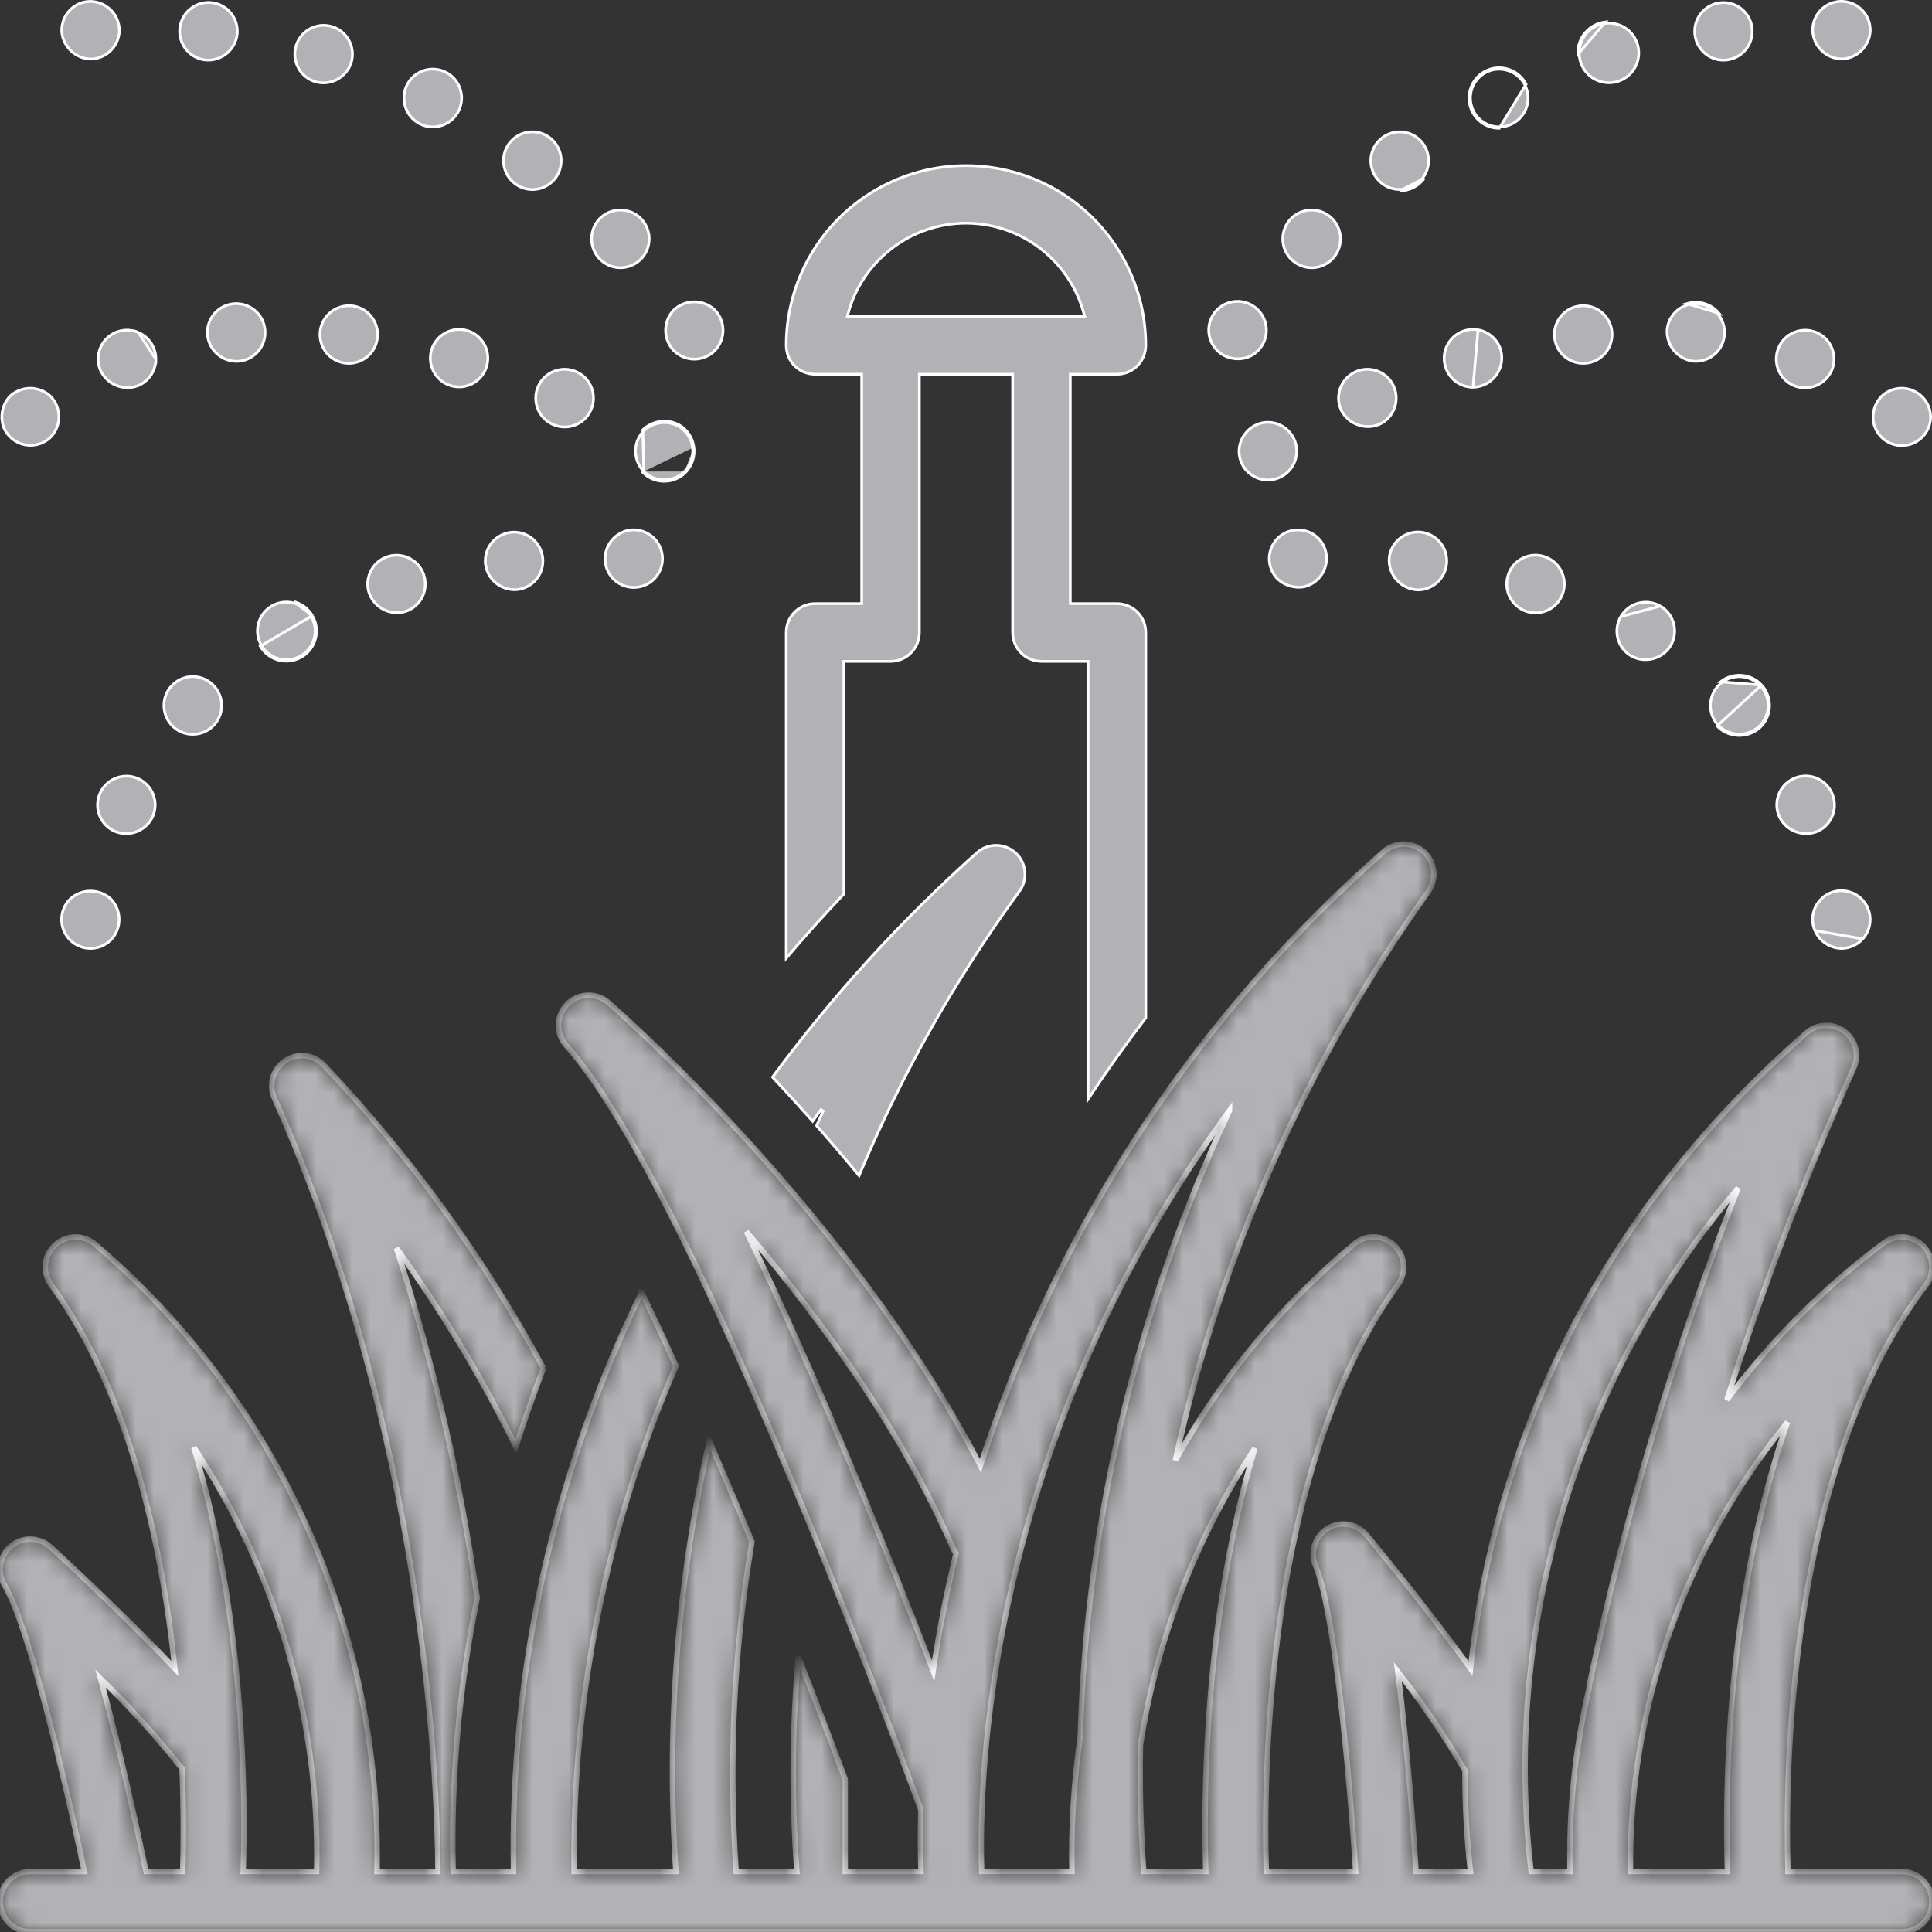 <?xml version="1.0" encoding="UTF-8"?>
<svg xmlns="http://www.w3.org/2000/svg" width="107" height="107" viewBox="0 0 107 107" fill="none">
  <rect x="0" y="0" width="107" height="107" fill="#333333" stroke="none"/>
  <path d="M36.422 30.056L36.423 30.057C36.716 30.494 36.774 31.049 36.577 31.538L36.577 31.538C36.38 32.027 35.954 32.387 35.44 32.499C34.924 32.611 34.387 32.461 34.005 32.099L34.005 32.099C33.622 31.736 33.445 31.207 33.529 30.687C33.644 30.031 34.145 29.51 34.796 29.37C35.426 29.254 36.066 29.523 36.422 30.056Z" fill="#B2B2B6" stroke="white" stroke-width="0.15"></path>
  <path d="M29.472 29.824L29.519 29.766L29.472 29.824C29.974 30.229 30.184 30.897 30.002 31.516C29.821 32.135 29.284 32.584 28.642 32.653C27.772 32.73 26.996 32.105 26.885 31.238C26.816 30.596 27.14 29.976 27.706 29.667L27.706 29.667C28.272 29.358 28.969 29.419 29.472 29.824Z" fill="#B2B2B6" stroke="white" stroke-width="0.15"></path>
  <path d="M17.299 34.098C17.523 34.48 17.586 34.936 17.474 35.365C17.362 35.794 17.085 36.161 16.702 36.385C15.905 36.852 14.882 36.585 14.415 35.788L17.299 34.098ZM17.299 34.098C17.075 33.714 16.708 33.435 16.279 33.323L17.299 34.098ZM14.48 35.75L14.48 35.75C14.264 35.385 14.203 34.949 14.31 34.539L14.31 34.538C14.416 34.128 14.682 33.777 15.048 33.563C15.414 33.348 15.85 33.288 16.26 33.396L16.26 33.396C16.67 33.503 17.02 33.769 17.234 34.136L17.234 34.136C17.448 34.501 17.509 34.937 17.402 35.346L17.402 35.346C17.295 35.756 17.03 36.106 16.664 36.32L16.664 36.32C15.903 36.766 14.925 36.511 14.48 35.75Z" fill="#B2B2B6" stroke="white" stroke-width="0.15"></path>
  <path d="M10.669 40.668L10.668 40.668C10.268 40.67 9.883 40.518 9.592 40.245L9.591 40.245C8.981 39.678 8.911 38.745 9.408 38.096L9.504 37.99C9.788 37.676 10.186 37.49 10.609 37.472L10.609 37.472C11.032 37.454 11.444 37.606 11.754 37.895L11.754 37.895L11.755 37.895C12.243 38.34 12.406 39.04 12.166 39.654L12.165 39.654C11.925 40.27 11.33 40.673 10.669 40.668Z" fill="#B2B2B6" stroke="white" stroke-width="0.15"></path>
  <path d="M6.456 43.08L6.456 43.08C7.062 42.861 7.741 43.028 8.176 43.505C8.61 43.981 8.716 44.672 8.442 45.255C8.06 46.045 7.118 46.386 6.318 46.023C5.735 45.749 5.375 45.15 5.405 44.506C5.435 43.862 5.85 43.299 6.456 43.08Z" fill="#B2B2B6" stroke="white" stroke-width="0.15"></path>
  <path d="M23.546 32.517L23.546 32.517C23.478 33.158 23.029 33.695 22.41 33.877C21.568 34.104 20.696 33.628 20.429 32.797C20.247 32.179 20.455 31.511 20.957 31.105L20.957 31.105C21.459 30.7 22.156 30.636 22.724 30.946L22.724 30.946C23.29 31.254 23.615 31.874 23.546 32.517Z" fill="#B2B2B6" stroke="white" stroke-width="0.15"></path>
  <path d="M3.879 52.056L3.879 52.056C3.578 51.756 3.41 51.348 3.411 50.923C3.412 50.5 3.581 50.093 3.881 49.794C4.519 49.203 5.504 49.203 6.143 49.793C6.749 50.425 6.749 51.423 6.142 52.055C5.842 52.356 5.435 52.525 5.011 52.525C4.586 52.525 4.179 52.357 3.879 52.056Z" fill="#B2B2B6" stroke="white" stroke-width="0.15"></path>
  <path d="M35.658 26.114C35.043 25.489 35.042 24.486 35.655 23.859C36.176 23.364 36.957 23.262 37.586 23.607C38.009 23.86 38.293 24.293 38.356 24.782L38.43 24.772M35.658 26.114L35.602 23.805C36.147 23.287 36.965 23.18 37.624 23.542C38.067 23.807 38.364 24.26 38.43 24.772M35.658 26.114C35.956 26.413 36.361 26.581 36.783 26.581C37.205 26.581 37.611 26.413 37.908 26.114M35.658 26.114L35.605 26.167C35.917 26.48 36.341 26.656 36.783 26.656C37.225 26.656 37.65 26.48 37.962 26.167M38.43 24.772C38.496 25.284 38.324 25.799 37.962 26.167M38.43 24.772L38.356 24.782C38.419 25.271 38.254 25.762 37.908 26.114M37.962 26.167L37.909 26.114C37.909 26.114 37.908 26.114 37.908 26.114M37.962 26.167L37.908 26.115C37.908 26.115 37.908 26.115 37.908 26.114" fill="#B2B2B6" stroke="white" stroke-width="0.15"></path>
  <path d="M26.18 21.238L26.18 21.238C25.614 21.544 24.919 21.478 24.421 21.072C23.922 20.666 23.716 20 23.899 19.383C24.153 18.539 25.042 18.059 25.887 18.312C26.502 18.498 26.945 19.037 27.01 19.677C27.074 20.318 26.747 20.933 26.18 21.238Z" fill="#B2B2B6" stroke="white" stroke-width="0.15"></path>
  <path d="M29.81 21.394L29.811 21.393C29.984 21.006 30.305 20.704 30.702 20.554C31.099 20.404 31.541 20.418 31.927 20.594L31.927 20.595C32.314 20.768 32.616 21.089 32.766 21.486L32.766 21.486C32.916 21.883 32.902 22.323 32.727 22.709C32.552 23.096 32.23 23.398 31.833 23.547C31.435 23.695 30.995 23.68 30.609 23.504L30.609 23.503C30.223 23.33 29.922 23.01 29.772 22.614L29.772 22.614C29.622 22.218 29.636 21.779 29.81 21.394Z" fill="#B2B2B6" stroke="white" stroke-width="0.15"></path>
  <path d="M12.328 17.008L12.328 17.008C12.898 16.702 13.596 16.77 14.096 17.179C14.597 17.589 14.801 18.26 14.614 18.879C14.427 19.498 13.885 19.944 13.242 20.007C12.368 20.082 11.593 19.448 11.493 18.576C11.428 17.933 11.758 17.314 12.328 17.008Z" fill="#B2B2B6" stroke="white" stroke-width="0.15"></path>
  <path d="M7.658 18.411L7.658 18.411C7.061 18.158 6.371 18.29 5.91 18.745L5.91 18.745C5.449 19.2 5.309 19.887 5.553 20.487C5.905 21.282 6.814 21.667 7.63 21.367C8.23 21.125 8.626 20.546 8.633 19.898L7.658 18.411ZM7.658 18.411C8.254 18.663 8.638 19.251 8.633 19.898L7.658 18.411Z" fill="#B2B2B6" stroke="white" stroke-width="0.15"></path>
  <path d="M20.297 19.787L20.297 19.787C19.788 20.184 19.091 20.234 18.529 19.916C17.968 19.599 17.654 18.974 17.731 18.334C17.845 17.459 18.643 16.838 19.52 16.943C20.159 17.025 20.687 17.484 20.857 18.107C21.027 18.728 20.806 19.392 20.297 19.787Z" fill="#B2B2B6" stroke="white" stroke-width="0.15"></path>
  <path d="M2.804 24.214C2.424 24.581 1.888 24.737 1.37 24.632C0.852 24.527 0.418 24.174 0.211 23.689C-0.013 23.093 0.116 22.422 0.545 21.952C1.18 21.354 2.17 21.354 2.804 21.953C3.413 22.584 3.413 23.583 2.804 24.214Z" fill="#B2B2B6" stroke="white" stroke-width="0.15"></path>
  <path d="M69.608 23.515L69.608 23.515C69.704 23.473 69.804 23.441 69.907 23.42C70.569 23.289 71.242 23.587 71.588 24.166L71.588 24.166C71.935 24.744 71.881 25.478 71.453 25.999C71.025 26.521 70.316 26.717 69.681 26.491C69.046 26.263 68.622 25.662 68.622 24.988C68.635 24.346 69.02 23.771 69.608 23.515Z" fill="#B2B2B6" stroke="white" stroke-width="0.15"></path>
  <path d="M81.58 21.446C82.083 21.436 82.553 21.194 82.853 20.79C83.153 20.387 83.249 19.867 83.114 19.383C82.939 18.804 82.453 18.373 81.858 18.269L81.58 21.446ZM81.58 21.446C80.975 21.445 80.423 21.104 80.152 20.564C79.88 20.023 79.936 19.376 80.297 18.89C80.658 18.405 81.262 18.165 81.858 18.269L81.58 21.446Z" fill="#B2B2B6" stroke="white" stroke-width="0.15"></path>
  <path d="M74.281 22.719L74.275 22.704C74.009 22.116 74.125 21.425 74.567 20.955C75.01 20.485 75.691 20.327 76.295 20.555C76.899 20.783 77.306 21.353 77.326 21.998L77.326 21.998C77.348 22.642 76.978 23.236 76.391 23.503C75.59 23.832 74.672 23.49 74.281 22.719Z" fill="#B2B2B6" stroke="white" stroke-width="0.15"></path>
  <path d="M93.432 16.815L93.454 16.887C94.072 16.7 94.741 16.904 95.151 17.403L95.151 17.403C95.56 17.902 95.628 18.599 95.323 19.168C95.018 19.737 94.401 20.066 93.759 20.003C92.9 19.882 92.277 19.122 92.328 18.256C92.392 17.614 92.836 17.074 93.454 16.887L93.432 16.815ZM93.432 16.815C94.079 16.619 94.78 16.833 95.209 17.356L93.432 16.815Z" fill="#B2B2B6" stroke="white" stroke-width="0.15"></path>
  <path d="M101.098 18.748L101.098 18.748C101.559 19.202 101.7 19.889 101.457 20.488C101.115 21.297 100.191 21.686 99.373 21.368C98.773 21.124 98.38 20.544 98.376 19.897C98.371 19.25 98.757 18.664 99.353 18.413L99.353 18.413C99.949 18.161 100.638 18.293 101.098 18.748Z" fill="#B2B2B6" stroke="white" stroke-width="0.15"></path>
  <path d="M87.68 20.124H87.68C86.838 20.123 86.143 19.468 86.09 18.627L86.09 18.627C86.037 17.788 86.645 17.05 87.48 16.944L87.48 16.944C87.918 16.887 88.361 17.015 88.701 17.296L88.701 17.296C89.042 17.576 89.251 17.986 89.279 18.428L89.279 18.428C89.306 18.868 89.15 19.301 88.847 19.622L88.847 19.622C88.544 19.944 88.122 20.126 87.68 20.124Z" fill="#B2B2B6" stroke="white" stroke-width="0.15"></path>
  <path d="M105.484 24.67C104.666 24.751 103.921 24.198 103.761 23.391C103.668 22.869 103.832 22.332 104.203 21.952C104.663 21.51 105.342 21.382 105.932 21.626C106.522 21.87 106.912 22.44 106.925 23.079C106.925 23.901 106.302 24.59 105.484 24.67Z" fill="#B2B2B6" stroke="white" stroke-width="0.15"></path>
  <path d="M68.548 19.874L68.545 19.874C68.011 19.877 67.511 19.613 67.213 19.169C66.915 18.726 66.859 18.163 67.064 17.67L67.064 17.67C67.269 17.177 67.707 16.82 68.232 16.718L68.232 16.718C68.756 16.616 69.297 16.784 69.671 17.164L69.671 17.165C70.291 17.789 70.291 18.795 69.671 19.419L69.671 19.419C69.375 19.719 68.969 19.884 68.548 19.874Z" fill="#B2B2B6" stroke="white" stroke-width="0.15"></path>
  <path d="M87.385 3.01L87.46 3.006C87.42 2.14 88.058 1.391 88.919 1.292L88.919 1.292C89.781 1.192 90.572 1.776 90.731 2.628C90.891 3.48 90.363 4.311 89.524 4.529C89.376 4.568 89.222 4.585 89.069 4.582C88.202 4.56 87.499 3.872 87.46 3.006L87.385 3.01ZM87.385 3.01C87.344 2.104 88.01 1.321 88.91 1.218L87.385 3.01Z" fill="#B2B2B6" stroke="white" stroke-width="0.15"></path>
  <path d="M81.407 5.823L81.48 5.805C81.306 5.089 81.643 4.347 82.297 4.007C83.083 3.603 84.048 3.913 84.451 4.699C84.855 5.485 84.544 6.449 83.759 6.853L83.759 6.853C83.534 6.969 83.285 7.03 83.032 7.028L83.032 7.028C82.295 7.027 81.654 6.522 81.48 5.805L81.407 5.823ZM81.407 5.823C81.59 6.573 82.26 7.102 83.032 7.103L84.518 4.665C84.095 3.842 83.085 3.518 82.263 3.94C81.578 4.296 81.225 5.073 81.407 5.823Z" fill="#B2B2B6" stroke="white" stroke-width="0.15"></path>
  <path d="M77.52 10.492L77.519 10.492C76.831 10.496 76.219 10.057 76.001 9.404L76.001 9.404C75.783 8.752 76.009 8.034 76.561 7.623L76.561 7.623L76.561 7.623C76.972 7.314 77.505 7.22 77.996 7.372C78.486 7.525 78.874 7.904 79.037 8.391L79.037 8.391C79.2 8.878 79.118 9.414 78.817 9.831L78.817 9.831C78.516 10.248 78.033 10.493 77.52 10.492ZM77.519 10.567C78.057 10.569 78.563 10.311 78.878 9.874L77.519 10.567Z" fill="#B2B2B6" stroke="white" stroke-width="0.15"></path>
  <path d="M74.211 13.534L74.211 13.534C74.066 14.284 73.408 14.828 72.643 14.828C72.229 14.826 71.832 14.666 71.533 14.38C70.982 13.849 70.885 13.002 71.301 12.36C71.717 11.717 72.53 11.46 73.24 11.747L73.24 11.747C73.95 12.033 74.357 12.782 74.211 13.534Z" fill="#B2B2B6" stroke="white" stroke-width="0.15"></path>
  <path d="M95.455 3.33L95.453 3.33C94.588 3.33 93.88 2.642 93.857 1.777C93.834 0.912 94.505 0.187 95.369 0.143C96.233 0.098 96.975 0.751 97.04 1.613L97.04 1.613C97.107 2.476 96.473 3.233 95.612 3.321L95.612 3.321L95.609 3.321C95.558 3.328 95.507 3.331 95.455 3.33Z" fill="#B2B2B6" stroke="white" stroke-width="0.15"></path>
  <path d="M101.984 0.075C102.866 0.076 103.581 0.79 103.581 1.672C103.559 2.543 102.857 3.245 101.985 3.266C101.114 3.24 100.415 2.541 100.388 1.671C100.388 0.789 101.103 0.075 101.984 0.075V0L101.984 0.075Z" fill="#B2B2B6" stroke="white" stroke-width="0.15"></path>
  <path d="M39.588 17.166C40.195 17.795 40.195 18.791 39.587 19.42C39.287 19.721 38.88 19.891 38.454 19.892C38.029 19.891 37.62 19.721 37.32 19.42C36.712 18.792 36.712 17.794 37.319 17.166C37.957 16.567 38.951 16.567 39.588 17.166Z" fill="#B2B2B6" stroke="white" stroke-width="0.15"></path>
  <path d="M28.524 10.173L28.524 10.173C28.185 9.919 27.96 9.541 27.9 9.122C27.84 8.702 27.949 8.276 28.204 7.937L28.204 7.937C28.459 7.598 28.837 7.375 29.257 7.316L29.257 7.316C29.677 7.257 30.102 7.368 30.44 7.623L30.441 7.624C30.78 7.878 31.005 8.255 31.065 8.675L31.065 8.675C31.125 9.094 31.016 9.521 30.761 9.859C30.507 10.198 30.128 10.421 29.708 10.481C29.289 10.539 28.862 10.429 28.524 10.173Z" fill="#B2B2B6" stroke="white" stroke-width="0.15"></path>
  <path d="M23.967 7.028L23.967 7.028C23.715 7.029 23.465 6.969 23.241 6.853C22.457 6.445 22.147 5.482 22.546 4.694C22.811 4.18 23.333 3.85 23.911 3.829L23.909 3.754L23.911 3.829C24.489 3.809 25.034 4.102 25.334 4.596C25.635 5.09 25.646 5.707 25.362 6.212L25.362 6.212C25.079 6.716 24.546 7.029 23.967 7.028Z" fill="#B2B2B6" stroke="white" stroke-width="0.15"></path>
  <path d="M12.301 0.325C12.87 0.63 13.2 1.248 13.136 1.89C13.037 2.762 12.262 3.397 11.387 3.321C10.745 3.257 10.205 2.811 10.018 2.193C9.832 1.575 10.036 0.906 10.536 0.497C11.035 0.088 11.732 0.02 12.301 0.325Z" fill="#B2B2B6" stroke="white" stroke-width="0.15"></path>
  <path d="M18.927 1.758L18.927 1.758C19.429 2.163 19.638 2.831 19.455 3.45C19.195 4.286 18.317 4.765 17.474 4.529C16.855 4.346 16.407 3.81 16.338 3.168L16.263 3.176L16.338 3.168C16.27 2.526 16.595 1.906 17.161 1.597C17.728 1.289 18.425 1.352 18.927 1.758Z" fill="#B2B2B6" stroke="white" stroke-width="0.15"></path>
  <path d="M35.838 12.63L35.838 12.63C36.037 13.123 35.978 13.682 35.681 14.123C35.384 14.563 34.887 14.827 34.356 14.827C33.706 14.823 33.122 14.427 32.879 13.824L32.879 13.824C32.636 13.222 32.781 12.531 33.246 12.077C33.629 11.709 34.169 11.554 34.689 11.665C35.209 11.775 35.64 12.137 35.838 12.63Z" fill="#B2B2B6" stroke="white" stroke-width="0.15"></path>
  <path d="M3.551 2.272L3.551 2.272L3.55 2.271C3.465 2.083 3.42 1.878 3.419 1.671C3.423 0.911 3.959 0.258 4.704 0.105C5.171 0.02 5.653 0.145 6.02 0.447L6.02 0.447C6.388 0.748 6.604 1.196 6.612 1.672C6.6 2.548 5.893 3.256 5.016 3.27C4.377 3.247 3.807 2.859 3.551 2.272Z" fill="#B2B2B6" stroke="white" stroke-width="0.15"></path>
  <path d="M72.117 29.364L72.117 29.364C72.563 29.429 72.96 29.679 73.21 30.053C73.497 30.497 73.548 31.053 73.347 31.543C73.145 32.031 72.718 32.389 72.202 32.503C71.681 32.586 71.152 32.426 70.763 32.07C70.445 31.753 70.275 31.316 70.295 30.868L70.295 30.868C70.316 30.418 70.526 29.998 70.873 29.712L70.873 29.712C71.22 29.425 71.672 29.299 72.117 29.364Z" fill="#B2B2B6" stroke="white" stroke-width="0.15"></path>
  <path d="M97.559 37.938C98.184 38.617 98.141 39.675 97.462 40.301C96.776 40.908 95.732 40.868 95.096 40.209L97.559 37.938ZM97.559 37.938C96.961 37.289 95.969 37.22 95.289 37.761L97.559 37.938ZM95.247 37.896L95.28 37.866C95.93 37.3 96.916 37.351 97.504 37.989L97.504 37.989C98.101 38.637 98.059 39.648 97.411 40.245C96.756 40.825 95.759 40.787 95.15 40.157C94.863 39.845 94.711 39.431 94.729 39.007C94.747 38.583 94.933 38.183 95.247 37.896Z" fill="#B2B2B6" stroke="white" stroke-width="0.15"></path>
  <path d="M83.514 31.887L83.514 31.886C83.632 31.48 83.908 31.138 84.28 30.937C84.652 30.736 85.089 30.692 85.493 30.816L85.494 30.816C86.113 30.999 86.561 31.538 86.629 32.18C86.696 32.822 86.369 33.442 85.8 33.75C85.232 34.057 84.535 33.991 84.034 33.583L84.034 33.583C83.534 33.175 83.328 32.506 83.514 31.887Z" fill="#B2B2B6" stroke="white" stroke-width="0.15"></path>
  <path d="M101.448 43.906L101.448 43.906L101.448 43.906C101.823 44.704 101.481 45.656 100.683 46.032C99.88 46.379 98.947 46.038 98.557 45.255C98.375 44.872 98.354 44.432 98.498 44.032L98.498 44.032C98.641 43.632 98.938 43.306 99.323 43.127L99.323 43.127C99.708 42.946 100.148 42.928 100.548 43.074C100.946 43.22 101.27 43.519 101.448 43.906Z" fill="#B2B2B6" stroke="white" stroke-width="0.15"></path>
  <path d="M89.767 34.146L89.767 34.146C89.552 34.511 89.492 34.947 89.6 35.356L89.6 35.356C89.707 35.766 89.975 36.115 90.341 36.327C91.107 36.753 92.073 36.499 92.53 35.751C92.973 34.988 92.715 34.01 91.952 33.567L89.767 34.146ZM89.767 34.146L89.767 34.145M89.767 34.146L89.767 34.145M89.767 34.145C90.211 33.383 91.188 33.124 91.952 33.567L89.767 34.145Z" fill="#B2B2B6" stroke="white" stroke-width="0.15"></path>
  <path d="M80.123 31.149L80.123 31.15C80.078 31.999 79.379 32.666 78.529 32.67C78.08 32.655 77.657 32.458 77.357 32.124C77.057 31.791 76.906 31.349 76.939 30.902C77.03 30.023 77.816 29.383 78.695 29.472C79.541 29.564 80.167 30.3 80.123 31.149Z" fill="#B2B2B6" stroke="white" stroke-width="0.15"></path>
  <path d="M100.514 51.536L100.514 51.536C100.769 52.123 101.341 52.51 101.981 52.526C102.432 52.525 102.861 52.334 103.164 52L100.514 51.536ZM100.514 51.536L100.514 51.536M100.514 51.536L100.514 51.536M100.514 51.536C100.428 51.344 100.384 51.137 100.384 50.927C100.387 50.166 100.923 49.512 101.669 49.36C102.111 49.273 102.57 49.376 102.932 49.645C103.294 49.914 103.525 50.323 103.569 50.771C103.614 51.22 103.466 51.667 103.164 52L100.514 51.536Z" fill="#B2B2B6" stroke="white" stroke-width="0.15"></path>
  <path d="M45.592 61.53L45.464 61.454C45.357 61.6 45.255 61.747 45.153 61.893C45.105 61.961 45.058 62.029 45.01 62.097C44.243 61.23 43.499 60.415 42.785 59.652C46.119 55.13 49.912 50.966 54.104 47.226L54.104 47.226C54.723 46.672 55.662 46.685 56.266 47.255C56.869 47.825 56.937 48.761 56.42 49.411L56.42 49.41L56.418 49.413C52.873 54.284 49.906 59.551 47.578 65.108C46.783 64.142 45.995 63.217 45.226 62.343C45.268 62.249 45.31 62.155 45.352 62.062C45.432 61.882 45.512 61.703 45.592 61.53Z" fill="#B2B2B6" stroke="white" stroke-width="0.15"></path>
  <mask id="path-44-inside-1_1758_3676" fill="white">
    <path d="M105.326 103.648H99.025C98.863 98.434 98.968 81.274 106.655 71.189H106.655C107.155 70.535 107.104 69.616 106.536 69.02C105.968 68.425 105.052 68.331 104.375 68.799C101.053 71.267 98.111 74.208 95.637 77.526C97.635 71.282 99.98 65.153 102.66 59.169C102.997 58.453 102.785 57.6 102.154 57.123C101.522 56.647 100.643 56.678 100.048 57.198C86.646 68.912 82.49 82.576 81.44 92.408C78.92 88.898 75.867 85.225 75.681 85.003V85.002C75.15 84.364 74.23 84.213 73.521 84.648C72.814 85.083 72.532 85.972 72.862 86.735C73.86 89.062 74.707 97.781 75.079 103.647H70.133C69.977 98.422 70.079 81.252 77.421 71.16C77.91 70.489 77.832 69.559 77.238 68.979C76.644 68.398 75.713 68.341 75.053 68.846C71.018 72.207 67.641 76.287 65.095 80.879C67.576 69.57 72.324 58.882 79.05 49.458C79.591 48.778 79.52 47.798 78.889 47.201C78.257 46.605 77.274 46.592 76.626 47.171C66.244 56.276 58.527 68.026 54.294 81.171C47.145 67.303 34.282 56.031 33.695 55.522C33.027 54.944 32.025 54.985 31.406 55.616C30.788 56.247 30.767 57.251 31.358 57.907C38.035 65.328 49.249 95.469 50.997 100.234C50.959 101.62 50.974 102.78 51.007 103.649H46.812V98.54C46.01 96.388 45.136 94.102 44.211 91.75C43.865 95.708 43.839 99.688 44.133 103.649H40.773C40.349 97.548 40.643 91.418 41.648 85.386C40.872 83.505 40.08 81.629 39.283 79.792C37.516 87.613 36.892 95.649 37.429 103.648H31.799C31.675 94.021 33.601 84.479 37.447 75.653C36.806 74.239 36.167 72.871 35.538 71.564H35.539C30.664 81.545 28.231 92.543 28.439 103.649H25.098C24.977 98.567 25.423 93.486 26.43 88.503C25.498 81.928 24.003 75.446 21.959 69.129C24.468 72.605 26.68 76.286 28.572 80.132C29.023 78.71 29.532 77.257 30.1 75.773V75.774C26.794 69.651 22.691 63.994 17.899 58.949C17.327 58.38 16.432 58.301 15.769 58.758C15.105 59.217 14.864 60.082 15.193 60.817C23.43 79.285 24.215 98.127 24.255 103.651H20.883C21.021 97.048 19.685 90.498 16.971 84.477C14.258 78.457 10.236 73.118 5.197 68.848C4.537 68.344 3.606 68.401 3.012 68.981C2.417 69.562 2.339 70.491 2.829 71.163C7.139 77.087 8.953 85.452 9.685 92.407C6.644 89.195 3.018 85.877 2.799 85.676C2.185 85.117 1.253 85.093 0.611 85.62C-0.03 86.147 -0.189 87.065 0.24 87.776C1.606 90.048 3.626 98.712 4.671 103.65H1.673C0.75 103.652 0.003 104.401 0.003 105.324C0.003 106.246 0.75 106.995 1.673 106.997H105.326C106.25 106.997 107 106.248 107 105.324C107 104.399 106.25 103.65 105.326 103.65L105.326 103.648ZM95.673 103.648H90.302C90.19 94.59 93.269 85.781 98.998 78.765C95.567 88.576 95.529 99.421 95.673 103.648H95.673ZM96.266 65.792H96.266C92.752 74.699 89.997 83.888 88.032 93.259C88.02 93.332 88.013 93.405 88.011 93.477C87.232 96.81 86.876 100.226 86.952 103.648H84.799C84.012 96.889 84.624 90.04 86.597 83.528C88.569 77.016 91.861 70.978 96.266 65.792L96.266 65.792ZM77.416 92.583C78.776 94.323 80.018 96.153 81.133 98.059C81.126 99.926 81.227 101.792 81.438 103.648H78.429C78.308 101.715 77.972 96.909 77.416 92.583ZM69.501 80.208C66.674 89.62 66.649 99.631 66.78 103.648H63.346C63.178 101.259 63.116 98.916 63.164 96.633L63.165 96.633C64.073 90.766 66.234 85.165 69.501 80.208ZM41.336 68.208C45.48 73.084 49.986 79.278 52.801 85.798C52.843 85.877 52.891 85.951 52.946 86.022C52.383 88.346 51.973 90.529 51.68 92.539C49.181 86.038 45.273 76.308 41.336 68.208L41.336 68.208ZM68.096 61.499C62.984 72.378 60.169 84.194 59.825 96.208C59.467 98.671 59.313 101.159 59.367 103.647H54.369C54.195 98.366 54.668 79.842 68.096 61.498L68.096 61.499ZM17.536 103.648H13.47C13.6 99.624 13.575 89.583 10.733 80.156C15.347 87.108 17.721 95.307 17.536 103.648ZM5.57 92.967C7.179 94.531 8.685 96.196 10.081 97.953C10.176 100.378 10.155 102.372 10.117 103.648H8.088C7.62 101.391 6.658 96.939 5.57 92.967L5.57 92.967Z"></path>
  </mask>
  <path d="M105.326 103.648H99.025C98.863 98.434 98.968 81.274 106.655 71.189H106.655C107.155 70.535 107.104 69.616 106.536 69.02C105.968 68.425 105.052 68.331 104.375 68.799C101.053 71.267 98.111 74.208 95.637 77.526C97.635 71.282 99.98 65.153 102.66 59.169C102.997 58.453 102.785 57.6 102.154 57.123C101.522 56.647 100.643 56.678 100.048 57.198C86.646 68.912 82.49 82.576 81.44 92.408C78.92 88.898 75.867 85.225 75.681 85.003V85.002C75.15 84.364 74.23 84.213 73.521 84.648C72.814 85.083 72.532 85.972 72.862 86.735C73.86 89.062 74.707 97.781 75.079 103.647H70.133C69.977 98.422 70.079 81.252 77.421 71.16C77.91 70.489 77.832 69.559 77.238 68.979C76.644 68.398 75.713 68.341 75.053 68.846C71.018 72.207 67.641 76.287 65.095 80.879C67.576 69.57 72.324 58.882 79.05 49.458C79.591 48.778 79.52 47.798 78.889 47.201C78.257 46.605 77.274 46.592 76.626 47.171C66.244 56.276 58.527 68.026 54.294 81.171C47.145 67.303 34.282 56.031 33.695 55.522C33.027 54.944 32.025 54.985 31.406 55.616C30.788 56.247 30.767 57.251 31.358 57.907C38.035 65.328 49.249 95.469 50.997 100.234C50.959 101.62 50.974 102.78 51.007 103.649H46.812V98.54C46.01 96.388 45.136 94.102 44.211 91.75C43.865 95.708 43.839 99.688 44.133 103.649H40.773C40.349 97.548 40.643 91.418 41.648 85.386C40.872 83.505 40.08 81.629 39.283 79.792C37.516 87.613 36.892 95.649 37.429 103.648H31.799C31.675 94.021 33.601 84.479 37.447 75.653C36.806 74.239 36.167 72.871 35.538 71.564H35.539C30.664 81.545 28.231 92.543 28.439 103.649H25.098C24.977 98.567 25.423 93.486 26.43 88.503C25.498 81.928 24.003 75.446 21.959 69.129C24.468 72.605 26.68 76.286 28.572 80.132C29.023 78.71 29.532 77.257 30.1 75.773V75.774C26.794 69.651 22.691 63.994 17.899 58.949C17.327 58.38 16.432 58.301 15.769 58.758C15.105 59.217 14.864 60.082 15.193 60.817C23.43 79.285 24.215 98.127 24.255 103.651H20.883C21.021 97.048 19.685 90.498 16.971 84.477C14.258 78.457 10.236 73.118 5.197 68.848C4.537 68.344 3.606 68.401 3.012 68.981C2.417 69.562 2.339 70.491 2.829 71.163C7.139 77.087 8.953 85.452 9.685 92.407C6.644 89.195 3.018 85.877 2.799 85.676C2.185 85.117 1.253 85.093 0.611 85.62C-0.03 86.147 -0.189 87.065 0.24 87.776C1.606 90.048 3.626 98.712 4.671 103.65H1.673C0.75 103.652 0.003 104.401 0.003 105.324C0.003 106.246 0.75 106.995 1.673 106.997H105.326C106.25 106.997 107 106.248 107 105.324C107 104.399 106.25 103.65 105.326 103.65L105.326 103.648ZM95.673 103.648H90.302C90.19 94.59 93.269 85.781 98.998 78.765C95.567 88.576 95.529 99.421 95.673 103.648H95.673ZM96.266 65.792H96.266C92.752 74.699 89.997 83.888 88.032 93.259C88.02 93.332 88.013 93.405 88.011 93.477C87.232 96.81 86.876 100.226 86.952 103.648H84.799C84.012 96.889 84.624 90.04 86.597 83.528C88.569 77.016 91.861 70.978 96.266 65.792L96.266 65.792ZM77.416 92.583C78.776 94.323 80.018 96.153 81.133 98.059C81.126 99.926 81.227 101.792 81.438 103.648H78.429C78.308 101.715 77.972 96.909 77.416 92.583ZM69.501 80.208C66.674 89.62 66.649 99.631 66.78 103.648H63.346C63.178 101.259 63.116 98.916 63.164 96.633L63.165 96.633C64.073 90.766 66.234 85.165 69.501 80.208ZM41.336 68.208C45.48 73.084 49.986 79.278 52.801 85.798C52.843 85.877 52.891 85.951 52.946 86.022C52.383 88.346 51.973 90.529 51.68 92.539C49.181 86.038 45.273 76.308 41.336 68.208L41.336 68.208ZM68.096 61.499C62.984 72.378 60.169 84.194 59.825 96.208C59.467 98.671 59.313 101.159 59.367 103.647H54.369C54.195 98.366 54.668 79.842 68.096 61.498L68.096 61.499ZM17.536 103.648H13.47C13.6 99.624 13.575 89.583 10.733 80.156C15.347 87.108 17.721 95.307 17.536 103.648ZM5.57 92.967C7.179 94.531 8.685 96.196 10.081 97.953C10.176 100.378 10.155 102.372 10.117 103.648H8.088C7.62 101.391 6.658 96.939 5.57 92.967L5.57 92.967Z" fill="#B2B2B6" stroke="white" stroke-width="0.3" mask="url(#path-44-inside-1_1758_3676)"></path>
  <path d="M53.5 12.359C52 12.361 50.544 12.861 49.359 13.78C48.174 14.699 47.327 15.985 46.951 17.436L46.927 17.53H47.024H59.976H60.073L60.048 17.436C59.673 15.985 58.826 14.699 57.64 13.78C56.455 12.861 54.999 12.361 53.5 12.359C53.5 12.359 53.5 12.359 53.5 12.359L53.5 12.359ZM53.5 12.359C53.5 12.359 53.5 12.359 53.5 12.359L53.5 12.359ZM46.812 36.626H46.737V36.701V49.512C45.618 50.692 44.553 51.877 43.544 53.067L43.544 35.029L43.544 35.029C43.543 34.146 44.258 33.43 45.141 33.43H47.648H47.723V33.355V20.803V20.728H47.648H45.141C44.258 20.727 43.543 20.011 43.544 19.128V19.128C43.544 15.572 45.442 12.285 48.522 10.507C51.602 8.728 55.398 8.728 58.478 10.507C61.558 12.285 63.456 15.572 63.456 19.128V19.128C63.456 20.011 62.741 20.727 61.859 20.728H59.351H59.276V20.803V33.355V33.43H59.351H61.859C62.741 33.43 63.456 34.146 63.456 35.029V35.029V56.37C62.314 57.873 61.25 59.372 60.262 60.871V36.701V36.626H60.187H57.679C56.797 36.626 56.082 35.91 56.083 35.028V35.028V20.802V20.727H56.008H50.992H50.917V20.802V35.028V35.028C50.918 35.91 50.203 36.626 49.32 36.626H46.812Z" fill="#B2B2B6" stroke="white" stroke-width="0.15"></path>
</svg>

